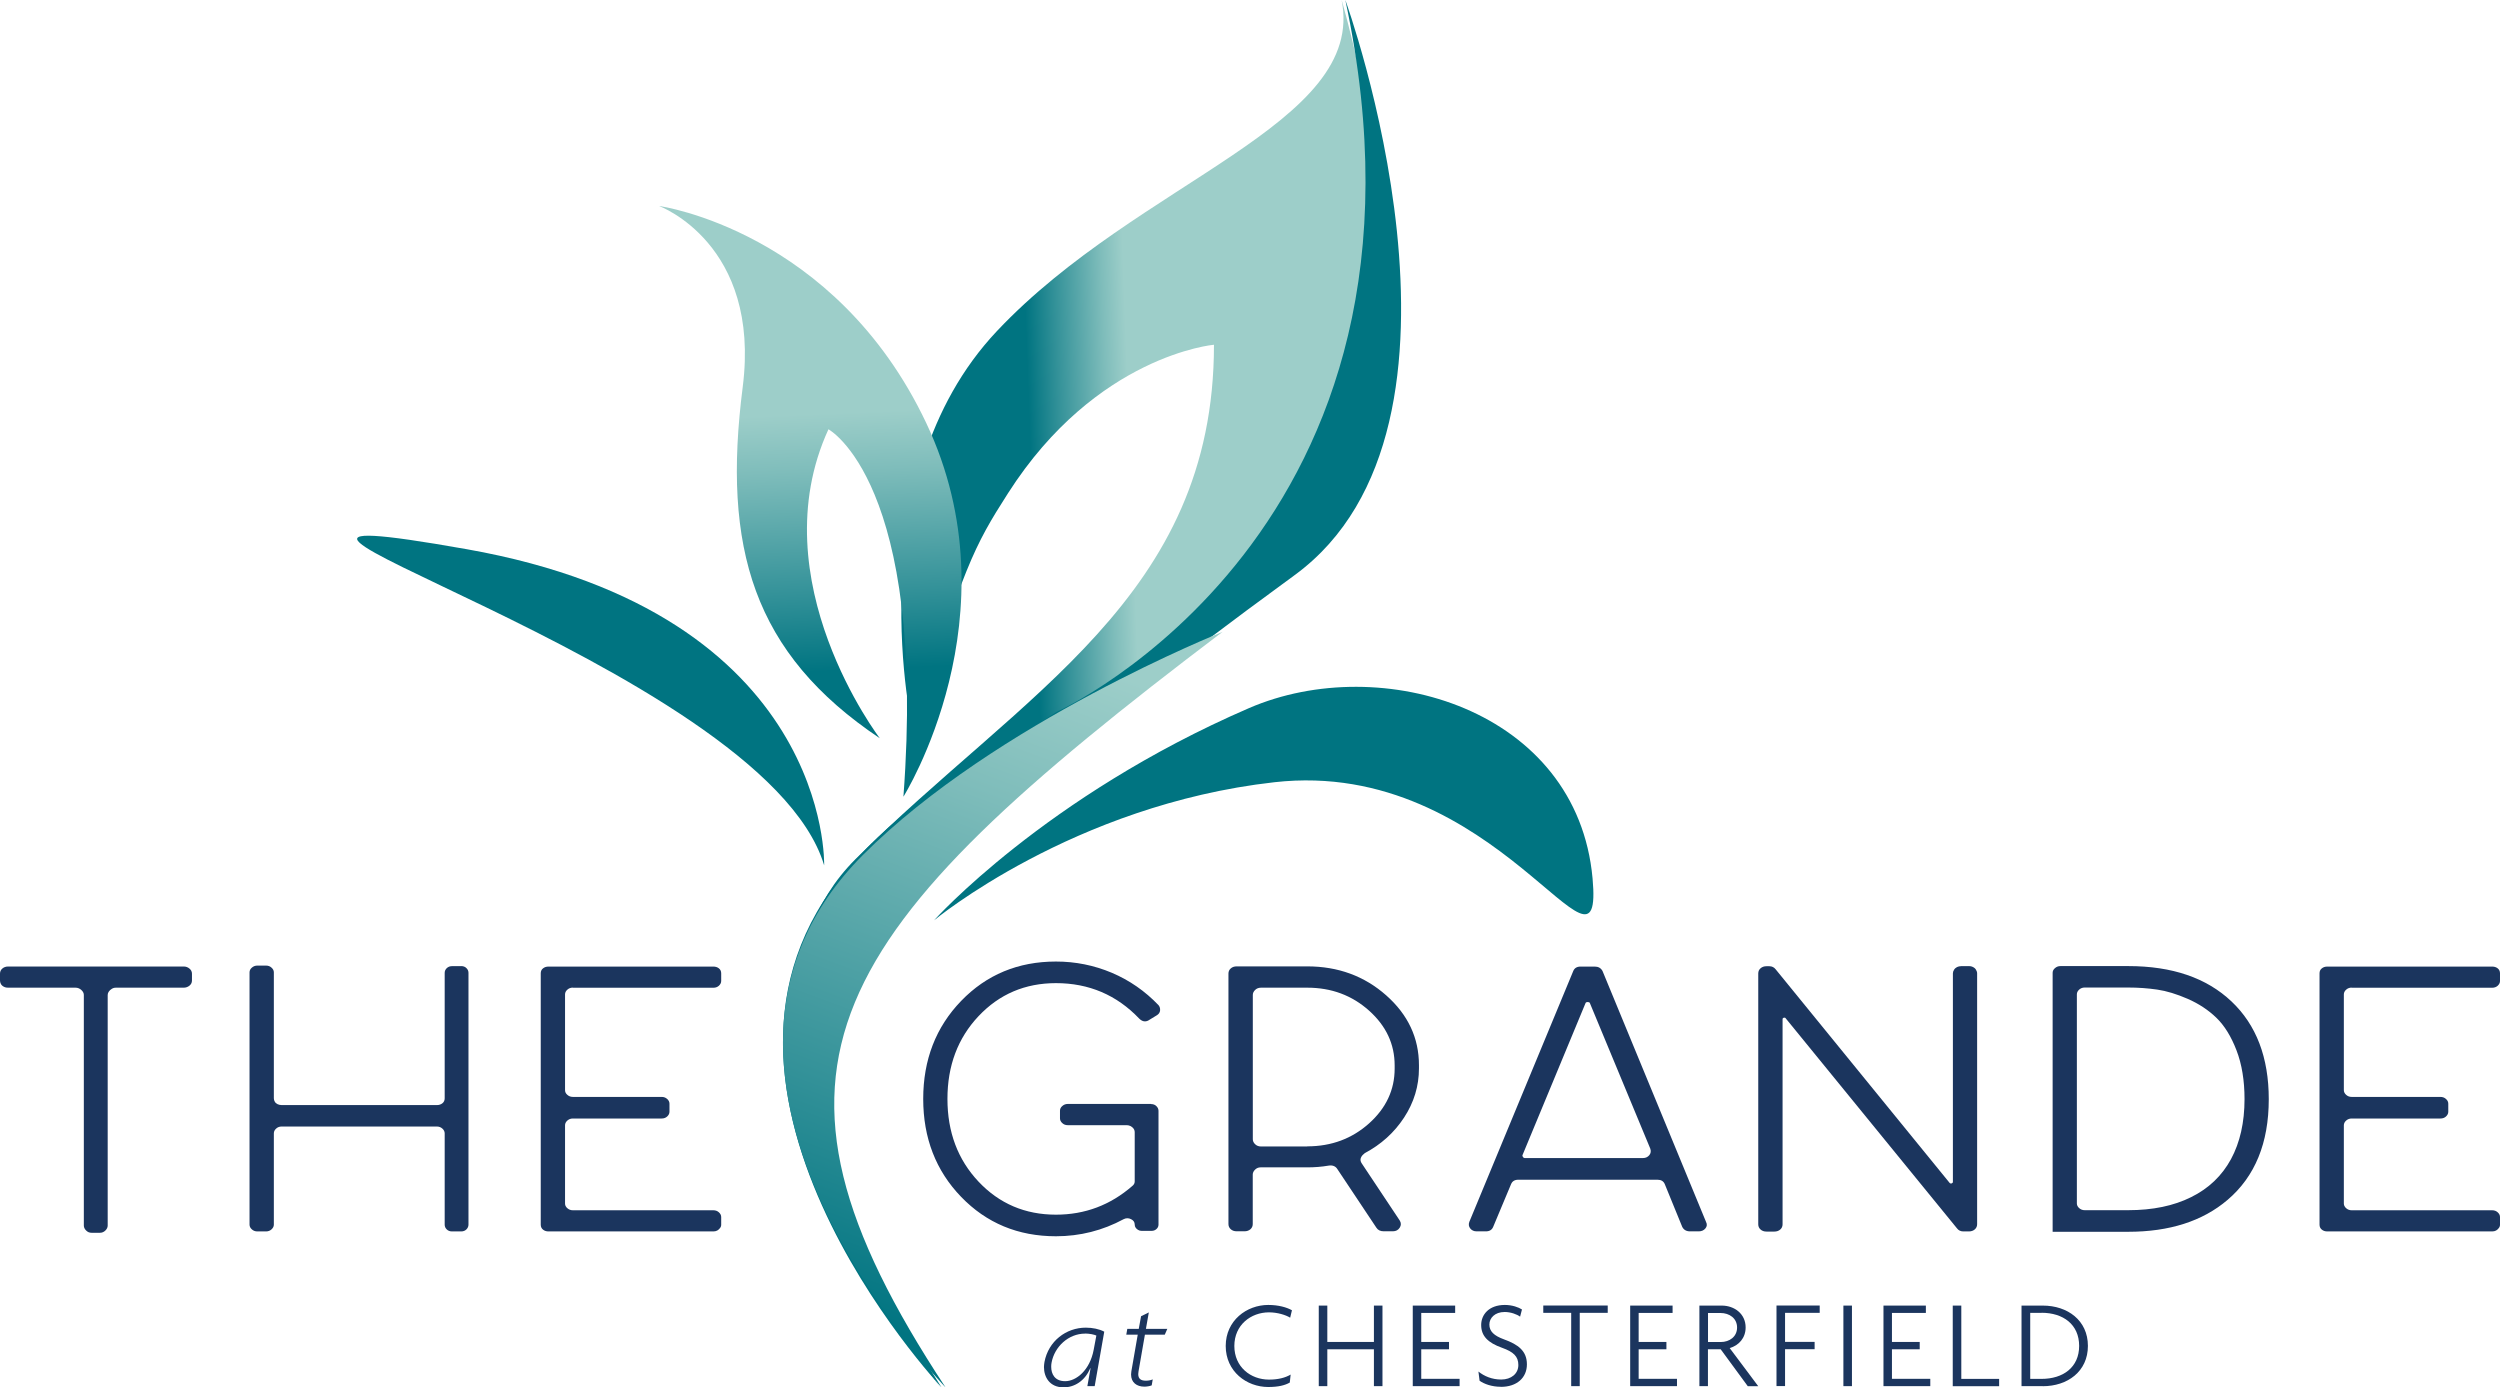 <?xml version="1.0" encoding="UTF-8"?>
<svg xmlns="http://www.w3.org/2000/svg" xmlns:xlink="http://www.w3.org/1999/xlink" width="182px" height="101px" viewBox="0 0 182 101" version="1.1">
  <title>Cut Assets/Homepage/Assets/Nav/bridgeseniorliving-chesterfield-hp2023-nav-logo</title>
  <defs>
    <linearGradient x1="43.781%" y1="50.497%" x2="57.606%" y2="49.608%" id="linearGradient-1">
      <stop stop-color="#007481" offset="9%"></stop>
      <stop stop-color="#349299" offset="37%"></stop>
      <stop stop-color="#7FBDBB" offset="80%"></stop>
      <stop stop-color="#9DCEC9" offset="100%"></stop>
    </linearGradient>
    <linearGradient x1="51.335%" y1="82.985%" x2="50.099%" y2="34.985%" id="linearGradient-2">
      <stop stop-color="#007481" offset="9%"></stop>
      <stop stop-color="#349299" offset="37%"></stop>
      <stop stop-color="#7FBDBB" offset="80%"></stop>
      <stop stop-color="#9DCEC9" offset="100%"></stop>
    </linearGradient>
    <linearGradient x1="34.517%" y1="90.184%" x2="60.27%" y2="-0.548%" id="linearGradient-3">
      <stop stop-color="#007481" offset="0%"></stop>
      <stop stop-color="#349299" offset="31%"></stop>
      <stop stop-color="#7FBDBB" offset="78%"></stop>
      <stop stop-color="#9DCEC9" offset="100%"></stop>
    </linearGradient>
  </defs>
  <g id="Symbols" stroke="none" stroke-width="1" fill="none" fill-rule="evenodd">
    <g id="Nav" transform="translate(-132, -74)" fill-rule="nonzero">
      <g transform="translate(0, 52)" id="Cut-Assets/Homepage/Assets/Nav/bridgeseniorliving-chesterfield-hp2023-nav-logo">
        <g transform="translate(132, 22)" id="BSL_The-Grande-Chesterfield_LOGO-RGB">
          <g id="Group" transform="translate(0, 70)" fill="#1B355E">
            <path d="M13.375,0.362 C13.527,0.362 13.669,0.408 13.791,0.512 C13.912,0.61 13.975,0.734 13.975,0.889 L13.975,1.381 C13.975,1.536 13.912,1.66 13.791,1.758 C13.669,1.856 13.527,1.903 13.375,1.903 L8.441,1.903 C8.33,1.903 8.23,1.929 8.141,1.986 C8.051,2.042 7.977,2.104 7.925,2.182 C7.867,2.26 7.84,2.342 7.84,2.43 L7.84,19.219 C7.84,19.349 7.783,19.473 7.672,19.581 C7.561,19.69 7.43,19.747 7.272,19.747 L6.672,19.747 C6.514,19.747 6.382,19.695 6.271,19.581 C6.161,19.473 6.103,19.354 6.103,19.219 L6.103,2.43 C6.103,2.301 6.04,2.177 5.919,2.068 C5.797,1.96 5.655,1.903 5.503,1.903 L0.6,1.903 C0.511,1.903 0.432,1.892 0.369,1.872 C0.3,1.851 0.242,1.815 0.184,1.774 C0.126,1.732 0.084,1.675 0.053,1.608 C0.021,1.541 0,1.468 0,1.381 L0,0.889 C0,0.739 0.053,0.61 0.168,0.512 C0.279,0.414 0.421,0.362 0.6,0.362 L13.364,0.362 L13.375,0.362 Z" id="Path"></path>
            <path d="M33.573,0.331 C33.726,0.331 33.858,0.377 33.958,0.481 C34.058,0.579 34.105,0.693 34.105,0.822 L34.105,19.152 C34.105,19.281 34.058,19.395 33.958,19.498 C33.858,19.597 33.731,19.648 33.573,19.648 L32.905,19.648 C32.747,19.648 32.62,19.597 32.52,19.498 C32.42,19.4 32.373,19.286 32.373,19.152 L32.373,12.508 C32.373,12.378 32.315,12.26 32.204,12.161 C32.094,12.063 31.962,12.011 31.804,12.011 L20.504,12.011 C20.346,12.011 20.215,12.058 20.104,12.161 C19.993,12.26 19.936,12.373 19.936,12.508 L19.936,19.152 C19.936,19.281 19.878,19.395 19.767,19.498 C19.656,19.597 19.525,19.648 19.367,19.648 L18.735,19.648 C18.577,19.648 18.445,19.597 18.335,19.498 C18.224,19.4 18.166,19.286 18.166,19.152 L18.166,0.791 C18.166,0.662 18.219,0.543 18.335,0.445 C18.445,0.346 18.577,0.295 18.735,0.295 L19.367,0.295 C19.52,0.295 19.656,0.341 19.767,0.445 C19.878,0.543 19.936,0.657 19.936,0.791 L19.936,9.953 C19.936,10.041 19.957,10.124 20.004,10.202 C20.046,10.279 20.115,10.336 20.204,10.383 C20.294,10.424 20.394,10.45 20.504,10.45 L31.804,10.45 C31.957,10.45 32.094,10.408 32.204,10.321 C32.315,10.233 32.373,10.114 32.373,9.959 L32.373,0.827 C32.373,0.698 32.42,0.584 32.52,0.486 C32.62,0.388 32.747,0.336 32.905,0.336 L33.573,0.336 L33.573,0.331 Z" id="Path"></path>
            <path d="M41.704,1.898 C41.546,1.898 41.414,1.949 41.303,2.048 C41.193,2.146 41.135,2.26 41.135,2.394 L41.135,9.364 C41.135,9.493 41.187,9.607 41.303,9.705 C41.414,9.804 41.546,9.855 41.704,9.855 L48.17,9.855 C48.322,9.855 48.459,9.902 48.57,10.005 C48.68,10.103 48.738,10.217 48.738,10.346 L48.738,10.936 C48.738,11.065 48.68,11.179 48.57,11.282 C48.459,11.381 48.328,11.427 48.17,11.427 L41.704,11.427 C41.546,11.427 41.414,11.479 41.303,11.577 C41.193,11.675 41.135,11.789 41.135,11.923 L41.135,17.616 C41.135,17.746 41.187,17.859 41.303,17.958 C41.414,18.056 41.546,18.108 41.704,18.108 L51.935,18.108 C52.087,18.108 52.224,18.154 52.335,18.257 C52.445,18.356 52.503,18.469 52.503,18.599 L52.503,19.157 C52.503,19.245 52.477,19.328 52.419,19.4 C52.361,19.478 52.298,19.535 52.219,19.581 C52.14,19.623 52.045,19.648 51.935,19.648 L39.934,19.648 C39.776,19.648 39.645,19.607 39.534,19.519 C39.424,19.431 39.366,19.312 39.366,19.157 L39.366,0.858 C39.366,0.708 39.418,0.584 39.534,0.496 C39.645,0.408 39.776,0.367 39.934,0.367 L51.935,0.367 C52.087,0.367 52.224,0.408 52.335,0.496 C52.445,0.584 52.503,0.703 52.503,0.858 L52.503,1.417 C52.503,1.546 52.445,1.66 52.335,1.763 C52.224,1.861 52.093,1.908 51.935,1.908 L41.704,1.908 L41.704,1.898 Z" id="Path"></path>
            <path d="M83.802,10.377 C83.955,10.377 84.086,10.424 84.186,10.527 C84.286,10.626 84.339,10.739 84.339,10.869 L84.339,19.152 C84.339,19.281 84.286,19.39 84.186,19.478 C84.086,19.566 83.97,19.607 83.839,19.607 L83.107,19.607 C83.017,19.607 82.933,19.586 82.859,19.54 C82.78,19.498 82.722,19.442 82.675,19.374 C82.628,19.307 82.607,19.235 82.607,19.147 C82.607,18.971 82.517,18.842 82.338,18.754 C82.159,18.666 81.98,18.666 81.806,18.754 C80.274,19.581 78.626,20 76.872,20 C74.119,20 71.817,19.043 69.974,17.135 C68.132,15.228 67.21,12.849 67.21,10 C67.21,7.151 68.132,4.772 69.974,2.865 C71.817,0.957 74.119,0 76.872,0 C78.294,0 79.647,0.274 80.937,0.817 C82.228,1.365 83.36,2.151 84.339,3.175 C84.429,3.283 84.465,3.407 84.455,3.552 C84.444,3.692 84.371,3.811 84.239,3.899 L83.707,4.224 C83.439,4.421 83.186,4.4 82.938,4.157 C81.296,2.435 79.274,1.572 76.872,1.572 C74.629,1.572 72.749,2.373 71.238,3.976 C69.727,5.579 68.974,7.585 68.974,10 C68.974,12.415 69.727,14.421 71.238,16.024 C72.749,17.627 74.629,18.428 76.872,18.428 C78.984,18.428 80.837,17.73 82.438,16.334 C82.549,16.246 82.607,16.138 82.607,16.008 L82.607,12.441 C82.607,12.332 82.58,12.239 82.522,12.161 C82.464,12.084 82.396,12.027 82.307,11.98 C82.217,11.939 82.127,11.913 82.038,11.913 L77.736,11.913 C77.578,11.913 77.446,11.867 77.336,11.763 C77.225,11.665 77.167,11.551 77.167,11.417 L77.167,10.858 C77.167,10.729 77.22,10.615 77.336,10.517 C77.446,10.419 77.578,10.367 77.736,10.367 L83.802,10.367 L83.802,10.377 Z" id="Path"></path>
            <path d="M99.335,13.976 C99.204,14.064 99.114,14.173 99.067,14.302 C99.02,14.431 99.046,14.566 99.135,14.695 L101.9,18.852 C102.01,19.028 102.01,19.204 101.9,19.374 C101.789,19.55 101.621,19.638 101.4,19.638 L100.731,19.638 C100.489,19.638 100.31,19.55 100.199,19.374 L97.366,15.119 C97.234,14.902 97.024,14.814 96.734,14.855 C96.223,14.943 95.702,14.984 95.17,14.984 L91.769,14.984 C91.611,14.984 91.479,15.041 91.369,15.15 C91.258,15.259 91.2,15.377 91.2,15.512 L91.2,19.111 C91.2,19.266 91.142,19.39 91.032,19.488 C90.921,19.586 90.774,19.638 90.6,19.638 L90.031,19.638 C89.852,19.638 89.71,19.586 89.599,19.488 C89.489,19.39 89.431,19.266 89.431,19.111 L89.431,0.879 C89.431,0.729 89.484,0.6 89.599,0.502 C89.71,0.403 89.852,0.352 90.031,0.352 L95.165,0.352 C97.408,0.352 99.325,1.055 100.915,2.461 C102.505,3.868 103.3,5.564 103.3,7.549 L103.3,7.777 C103.3,9.064 102.937,10.259 102.216,11.36 C101.494,12.461 100.531,13.33 99.33,13.961 L99.335,13.976 Z M95.17,13.454 C96.924,13.454 98.424,12.896 99.667,11.784 C100.91,10.672 101.531,9.338 101.531,7.792 L101.531,7.565 C101.531,6.013 100.91,4.685 99.667,3.573 C98.424,2.461 96.924,1.903 95.17,1.903 L91.806,1.903 C91.627,1.903 91.484,1.96 91.374,2.068 C91.263,2.177 91.205,2.296 91.205,2.43 L91.205,12.937 C91.205,13.066 91.258,13.19 91.374,13.299 C91.484,13.407 91.627,13.464 91.806,13.464 L95.17,13.464 L95.17,13.454 Z" id="Shape"></path>
            <path d="M124.2,18.956 C124.289,19.131 124.273,19.286 124.152,19.431 C124.031,19.576 123.868,19.643 123.668,19.643 L123.036,19.643 C122.767,19.643 122.578,19.535 122.467,19.317 L121.198,16.21 C121.109,15.993 120.93,15.884 120.666,15.884 L110.535,15.884 C110.267,15.884 110.093,15.993 110.004,16.21 L108.703,19.317 C108.613,19.535 108.434,19.643 108.171,19.643 L107.502,19.643 C107.302,19.643 107.144,19.571 107.034,19.431 C106.923,19.292 106.902,19.131 106.965,18.956 L114.532,0.693 C114.621,0.476 114.8,0.367 115.064,0.367 L116.096,0.367 C116.364,0.367 116.549,0.476 116.665,0.693 L124.2,18.956 Z M119.603,14.307 C119.803,14.307 119.956,14.235 120.071,14.095 C120.182,13.956 120.203,13.795 120.14,13.619 L115.738,3.014 C115.717,2.973 115.664,2.947 115.585,2.947 C115.506,2.947 115.459,2.968 115.432,3.014 L110.83,14.111 C110.83,14.152 110.846,14.199 110.878,14.24 C110.909,14.281 110.951,14.307 110.993,14.307 L119.592,14.307 L119.603,14.307 Z" id="Shape"></path>
            <path d="M143.335,0.331 C143.445,0.331 143.545,0.352 143.635,0.398 C143.724,0.44 143.798,0.507 143.851,0.595 C143.903,0.683 143.935,0.77 143.935,0.858 L143.935,19.121 C143.935,19.276 143.877,19.4 143.767,19.498 C143.656,19.597 143.509,19.648 143.335,19.648 L142.935,19.648 C142.734,19.648 142.576,19.571 142.466,19.421 L130.002,4.137 C129.981,4.095 129.934,4.074 129.871,4.09 C129.802,4.1 129.771,4.137 129.771,4.204 L129.771,19.131 C129.771,19.286 129.713,19.411 129.602,19.509 C129.491,19.607 129.344,19.659 129.17,19.659 L128.602,19.659 C128.423,19.659 128.28,19.607 128.17,19.509 C128.059,19.411 128.001,19.286 128.001,19.131 L128.001,0.869 C128.001,0.719 128.054,0.589 128.17,0.491 C128.28,0.393 128.423,0.341 128.602,0.341 L128.802,0.341 C129.002,0.341 129.154,0.419 129.27,0.569 L141.934,16.117 C141.976,16.158 142.029,16.174 142.087,16.148 C142.139,16.127 142.171,16.091 142.171,16.05 L142.171,0.863 C142.171,0.776 142.197,0.688 142.255,0.6 C142.308,0.512 142.382,0.45 142.471,0.403 C142.561,0.362 142.661,0.336 142.771,0.336 L143.34,0.336 L143.335,0.331 Z" id="Path"></path>
            <path d="M154.935,0.331 C158.136,0.331 160.637,1.189 162.449,2.901 C164.26,4.612 165.166,6.986 165.166,10.021 C165.166,13.206 164.165,15.651 162.165,17.353 C160.343,18.904 157.931,19.674 154.93,19.674 L149.432,19.674 L149.432,0.822 C149.432,0.693 149.485,0.579 149.601,0.481 C149.711,0.383 149.843,0.331 150.001,0.331 L154.935,0.331 L154.935,0.331 Z M154.935,18.102 C156.715,18.102 158.242,17.787 159.516,17.151 C160.795,16.52 161.759,15.595 162.417,14.385 C163.07,13.175 163.402,11.717 163.402,10.016 C163.402,8.661 163.207,7.477 162.817,6.463 C162.428,5.45 161.938,4.659 161.348,4.09 C160.759,3.521 160.064,3.066 159.263,2.715 C158.463,2.368 157.726,2.141 157.046,2.042 C156.367,1.944 155.661,1.892 154.93,1.892 L151.765,1.892 C151.607,1.892 151.475,1.944 151.365,2.042 C151.254,2.141 151.196,2.254 151.196,2.389 L151.196,17.611 C151.196,17.74 151.254,17.854 151.365,17.952 C151.475,18.051 151.607,18.102 151.765,18.102 L154.93,18.102 L154.935,18.102 Z" id="Shape"></path>
            <path d="M171.2,1.898 C171.042,1.898 170.911,1.949 170.8,2.048 C170.69,2.146 170.632,2.26 170.632,2.394 L170.632,9.364 C170.632,9.493 170.69,9.607 170.8,9.705 C170.911,9.804 171.042,9.855 171.2,9.855 L177.666,9.855 C177.819,9.855 177.956,9.902 178.067,10.005 C178.177,10.103 178.235,10.217 178.235,10.346 L178.235,10.936 C178.235,11.065 178.177,11.179 178.067,11.282 C177.956,11.381 177.824,11.427 177.666,11.427 L171.2,11.427 C171.042,11.427 170.911,11.479 170.8,11.577 C170.69,11.675 170.632,11.789 170.632,11.923 L170.632,17.616 C170.632,17.746 170.69,17.859 170.8,17.958 C170.911,18.056 171.042,18.108 171.2,18.108 L181.431,18.108 C181.584,18.108 181.721,18.154 181.832,18.257 C181.942,18.356 182,18.469 182,18.599 L182,19.157 C182,19.245 181.974,19.328 181.916,19.4 C181.858,19.478 181.795,19.535 181.716,19.581 C181.637,19.623 181.542,19.648 181.431,19.648 L169.431,19.648 C169.273,19.648 169.141,19.607 169.031,19.519 C168.92,19.431 168.862,19.312 168.862,19.157 L168.862,0.858 C168.862,0.708 168.915,0.584 169.031,0.496 C169.141,0.408 169.273,0.367 169.431,0.367 L181.431,0.367 C181.584,0.367 181.721,0.408 181.832,0.496 C181.942,0.584 182,0.703 182,0.858 L182,1.417 C182,1.546 181.942,1.66 181.832,1.763 C181.721,1.861 181.589,1.908 181.431,1.908 L171.2,1.908 L171.2,1.898 Z" id="Path"></path>
          </g>
          <path d="M66.477,53.287 C66.477,53.287 62.238,35.064 72.584,24.094 C82.931,13.124 99.484,9.054 97.669,0 C97.669,0 107.208,31.97 94.002,41.869 C56.041,70.328 50.296,76.12 68.45,101 C68.45,101 49.855,74.953 62.274,62.552 C74.4,50.442 88.377,43.479 88.377,25.097 C88.377,25.097 79.814,25.847 73.382,35.909 C70.884,39.81 70.145,41.283 66.472,53.287 L66.477,53.287 Z" id="Path" fill="url(#linearGradient-1)"></path>
          <path d="M68,67 C68,67 76.065,57.98 90.928,51.55 C100.561,47.387 114.824,51.641 115.939,63.952 C116.771,73.096 109.042,55.109 92.775,56.946 C78.101,58.599 68,67 68,67 L68,67 Z" id="Path" fill="#007481"></path>
          <path d="M59.999,63 C59.999,63 60.557,44.677 33.957,39.978 C7.358,35.279 55.604,48.251 59.999,63 Z" id="Path" fill="#007481"></path>
          <g id="Group" transform="translate(76, 95)" fill="#1B355E">
            <path d="M3.688,5.911 L3.16,5.911 L3.392,4.614 L3.366,4.614 C2.976,5.545 2.205,6 1.43,6 C0.417,6 0,5.257 0,4.52 C0,4.389 0.021,4.274 0.037,4.153 C0.322,2.636 1.614,1.653 3.044,1.653 C3.535,1.653 4.026,1.752 4.39,1.946 L3.693,5.911 L3.688,5.911 Z M2.991,2.087 C1.783,2.087 0.765,3.044 0.554,4.201 C0.533,4.3 0.528,4.405 0.528,4.504 C0.528,5.027 0.786,5.55 1.541,5.55 C2.358,5.55 3.34,4.75 3.619,3.269 L3.815,2.228 C3.656,2.155 3.313,2.082 2.997,2.082 L2.991,2.087 Z" id="Shape"></path>
            <path d="M8.795,2.166 L7.349,2.166 L6.885,4.833 C6.875,4.896 6.864,4.969 6.864,5.037 C6.864,5.398 7.086,5.514 7.418,5.514 C7.576,5.514 7.771,5.487 7.919,5.419 L7.845,5.854 C7.698,5.916 7.476,5.948 7.307,5.948 C6.753,5.948 6.342,5.644 6.342,5.064 C6.342,4.99 6.352,4.907 6.363,4.833 L6.827,2.166 L5.993,2.166 L6.067,1.742 L6.901,1.742 L7.07,0.821 L7.634,0.544 L7.423,1.742 L8.98,1.742 L8.795,2.166 L8.795,2.166 Z" id="Path"></path>
            <path d="M17.922,0.926 C17.606,0.732 17.004,0.539 16.382,0.539 C15.063,0.539 13.86,1.459 13.86,2.987 C13.86,4.514 15.047,5.435 16.382,5.435 C17.057,5.435 17.569,5.299 17.959,5.069 L17.896,5.65 C17.543,5.854 17.052,5.974 16.329,5.974 C14.752,5.974 13.232,4.844 13.232,2.987 C13.232,1.13 14.762,0 16.329,0 C17.073,0 17.674,0.173 18.054,0.387 L17.922,0.936 L17.922,0.926 Z" id="Path"></path>
            <polygon id="Path" points="24.021 5.911 24.021 3.228 20.629 3.228 20.629 5.911 20.006 5.911 20.006 0.047 20.629 0.047 20.629 2.694 24.021 2.694 24.021 0.047 24.644 0.047 24.644 5.911"></polygon>
            <polygon id="Path" points="26.849 5.911 26.849 0.047 29.936 0.047 29.936 0.581 27.467 0.581 27.467 2.694 29.487 2.694 29.487 3.228 27.467 3.228 27.467 5.378 30.258 5.378 30.258 5.911 26.844 5.911"></polygon>
            <path d="M33.265,5.958 C32.59,5.958 32.041,5.749 31.714,5.519 L31.629,4.849 C32.057,5.189 32.611,5.43 33.291,5.43 C34.014,5.43 34.536,5.006 34.536,4.373 C34.536,3.74 34.172,3.416 33.36,3.123 C32.32,2.757 31.83,2.26 31.83,1.459 C31.83,0.722 32.378,0 33.555,0 C34.093,0 34.557,0.173 34.8,0.33 L34.663,0.853 C34.441,0.685 33.988,0.513 33.539,0.513 C32.816,0.513 32.426,0.963 32.426,1.423 C32.426,1.92 32.758,2.239 33.492,2.506 C34.531,2.882 35.159,3.353 35.159,4.326 C35.159,5.299 34.426,5.963 33.265,5.963 L33.265,5.958 Z" id="Path"></path>
            <polygon id="Path" points="39.005 0.575 39.005 5.911 38.383 5.911 38.383 0.575 36.351 0.575 36.351 0.042 41.042 0.042 41.042 0.575 39 0.575"></polygon>
            <polygon id="Path" points="42.677 5.911 42.677 0.047 45.764 0.047 45.764 0.581 43.294 0.581 43.294 2.694 45.315 2.694 45.315 3.228 43.294 3.228 43.294 5.378 46.085 5.378 46.085 5.911 42.672 5.911"></polygon>
            <path d="M51.235,5.911 L49.267,3.228 L48.338,3.228 L48.338,5.911 L47.716,5.911 L47.716,0.047 L49.346,0.047 C50.248,0.047 51.082,0.633 51.082,1.637 C51.082,2.401 50.591,2.95 49.921,3.139 L52,5.916 L51.229,5.916 L51.235,5.911 Z M49.251,0.586 L48.343,0.586 L48.343,2.699 L49.272,2.699 C49.91,2.699 50.459,2.312 50.459,1.643 C50.459,0.973 49.905,0.586 49.251,0.586 L49.251,0.586 Z" id="Shape"></path>
            <polygon id="Path" points="53.952 0.575 53.952 2.689 56.104 2.689 56.104 3.222 53.952 3.222 53.952 5.906 53.329 5.906 53.329 0.042 56.474 0.042 56.474 0.575"></polygon>
            <polygon id="Path" points="58.199 5.911 58.199 0.047 58.822 0.047 58.822 5.911"></polygon>
            <polygon id="Path" points="61.117 5.911 61.117 0.047 64.203 0.047 64.203 0.581 61.734 0.581 61.734 2.694 63.755 2.694 63.755 3.228 61.734 3.228 61.734 5.378 64.525 5.378 64.525 5.911 61.111 5.911"></polygon>
            <polygon id="Path" points="66.16 5.911 66.16 0.047 66.783 0.047 66.783 5.383 69.537 5.383 69.537 5.916 66.16 5.916"></polygon>
            <path d="M72.718,5.911 L71.167,5.911 L71.167,0.047 L72.718,0.047 C74.507,0.047 76,1.114 76,2.982 C76,4.849 74.507,5.916 72.718,5.916 L72.718,5.911 Z M72.623,0.575 L71.8,0.575 L71.8,5.383 L72.623,5.383 C74.19,5.383 75.362,4.546 75.362,2.982 C75.362,1.418 74.196,0.57 72.623,0.57 L72.623,0.575 Z" id="Shape"></path>
          </g>
          <path d="M48,15.005 C48,15.005 55.403,17.742 54.069,28.18 C52.572,39.863 54.812,47.563 64.05,53.745 C64.05,53.745 55.261,42.243 60.312,31.252 C60.312,31.252 67.483,35.102 65.769,58 C65.769,58 74.064,44.794 67.425,30.784 C60.787,16.779 48.005,15 48.005,15 L48,15.005 Z" id="Path" fill="url(#linearGradient-2)"></path>
          <path d="M97.94,0 C97.94,0 109.184,30.951 94.25,41.869 C55.798,69.975 53.745,77.761 68.541,101 C68.541,101 47.415,78.506 62.328,62.552 C66.63,57.949 70.384,56.085 76.919,51.825 C76.919,51.825 106.206,38.627 97.94,0 L97.94,0 Z" id="Path" fill="#007481"></path>
          <path d="M62.829,62.234 C46.832,78.241 68.834,101 68.834,101 C53.426,77.606 59.914,68.014 89,46 C89,46 72.482,52.573 62.829,62.234 Z" id="Path" fill="url(#linearGradient-3)"></path>
        </g>
      </g>
    </g>
  </g>
</svg>

